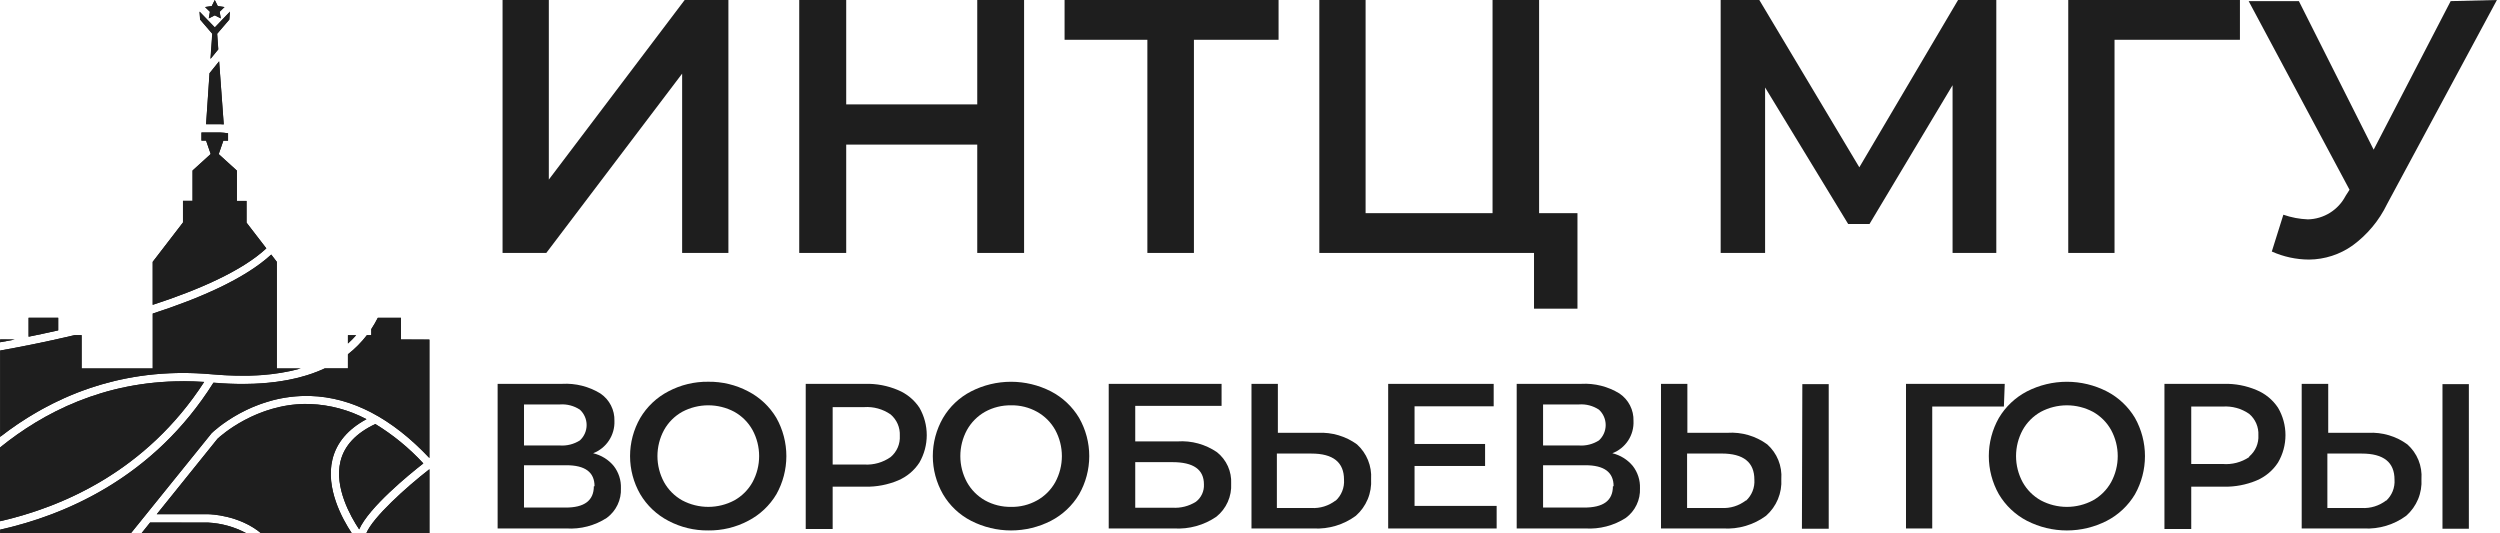 <?xml version="1.0" encoding="UTF-8"?> <svg xmlns="http://www.w3.org/2000/svg" width="211" height="45" viewBox="0 0 211 45" fill="none"><path d="M42.416 0H46.321V15.157L57.786 0H61.477V21.348H57.572V6.215L46.107 21.348H42.416V0Z" fill="#1E1E1E"></path><path d="M86.433 0V21.348H82.48V12.204H71.42V21.348H67.455V0H71.42V8.811H82.48V0H86.433Z" fill="#1E1E1E"></path><path d="M107.911 3.358H100.767V21.348H96.838V3.358H89.85V0H107.911V3.358Z" fill="#1E1E1E"></path><path d="M133.138 17.991V26.052H129.471V21.348H111.351V0H115.256V17.991H125.971V0H129.9V17.991H133.138Z" fill="#1E1E1E"></path><path d="M164.797 21.348V7.192L157.784 18.908H155.987L148.974 7.382V21.348H145.224V0H148.486L156.927 14.121L165.261 0H168.488V21.348H164.797Z" fill="#1E1E1E"></path><path d="M189.05 3.358H178.466V21.348H174.561V0H189.05V3.358Z" fill="#1E1E1E"></path><path d="M210.741 0L201.467 17.229C200.799 18.612 199.801 19.81 198.562 20.717C197.486 21.481 196.202 21.897 194.883 21.908C193.799 21.903 192.729 21.672 191.74 21.229L192.716 18.122C193.383 18.355 194.081 18.487 194.788 18.515C195.446 18.5 196.088 18.309 196.647 17.961C197.206 17.613 197.662 17.122 197.966 16.538L198.3 16.014L189.787 0.095H194.026L200.336 12.633L206.836 0.095L210.741 0Z" fill="#1E1E1E"></path><path d="M51.798 39.326C52.215 39.863 52.429 40.528 52.406 41.207C52.428 41.69 52.331 42.17 52.123 42.606C51.915 43.042 51.604 43.42 51.215 43.708C50.199 44.368 48.996 44.681 47.786 44.6H42V32.396H47.453C48.582 32.334 49.703 32.617 50.667 33.206C51.047 33.46 51.355 33.807 51.563 34.213C51.771 34.619 51.873 35.071 51.858 35.528C51.88 36.113 51.718 36.69 51.396 37.179C51.074 37.668 50.607 38.044 50.06 38.254C50.741 38.413 51.351 38.789 51.798 39.326ZM44.226 37.599H47.262C47.853 37.638 48.441 37.488 48.941 37.171C49.121 37.006 49.264 36.805 49.362 36.582C49.461 36.358 49.511 36.117 49.511 35.873C49.511 35.629 49.461 35.388 49.362 35.164C49.264 34.941 49.121 34.74 48.941 34.575C48.445 34.248 47.855 34.094 47.262 34.135H44.226V37.599ZM50.179 41.04C50.179 39.85 49.382 39.266 47.798 39.266H44.226V42.838H47.715C49.322 42.85 50.12 42.243 50.12 41.04H50.179Z" fill="#1E1E1E"></path><path d="M56.416 43.959C55.428 43.446 54.603 42.667 54.035 41.709C53.473 40.73 53.177 39.622 53.177 38.494C53.177 37.366 53.473 36.257 54.035 35.279C54.603 34.321 55.428 33.541 56.416 33.029C57.45 32.483 58.604 32.204 59.774 32.219C60.947 32.203 62.105 32.481 63.143 33.029C64.13 33.538 64.955 34.313 65.524 35.267C66.078 36.252 66.369 37.364 66.369 38.494C66.369 39.624 66.078 40.735 65.524 41.721C64.955 42.674 64.13 43.45 63.143 43.959C62.105 44.507 60.947 44.785 59.774 44.769C58.604 44.783 57.45 44.505 56.416 43.959ZM61.976 42.233C62.621 41.873 63.153 41.342 63.512 40.697C63.879 40.02 64.071 39.263 64.071 38.494C64.071 37.725 63.879 36.967 63.512 36.291C63.153 35.646 62.621 35.114 61.976 34.755C61.3 34.396 60.546 34.208 59.78 34.208C59.014 34.208 58.259 34.396 57.583 34.755C56.938 35.114 56.406 35.646 56.047 36.291C55.68 36.967 55.488 37.725 55.488 38.494C55.488 39.263 55.68 40.02 56.047 40.697C56.406 41.342 56.938 41.873 57.583 42.233C58.259 42.592 59.014 42.78 59.78 42.78C60.546 42.78 61.3 42.592 61.976 42.233Z" fill="#1E1E1E"></path><path d="M75.789 32.921C76.527 33.226 77.157 33.744 77.599 34.409C78.004 35.113 78.218 35.912 78.218 36.725C78.218 37.538 78.004 38.336 77.599 39.041C77.161 39.715 76.531 40.242 75.789 40.553C74.915 40.918 73.974 41.096 73.027 41.077H70.277V44.649H68.003V32.397H73.027C73.975 32.371 74.917 32.55 75.789 32.921ZM75.17 38.576C75.43 38.358 75.636 38.081 75.77 37.769C75.905 37.457 75.964 37.118 75.944 36.778C75.962 36.439 75.901 36.101 75.767 35.789C75.632 35.477 75.428 35.201 75.17 34.98C74.513 34.523 73.719 34.304 72.92 34.361H70.277V39.207H72.956C73.744 39.253 74.524 39.03 75.17 38.576Z" fill="#1E1E1E"></path><path d="M81.968 43.96C80.976 43.452 80.15 42.672 79.587 41.71C79.025 40.732 78.729 39.623 78.729 38.495C78.729 37.367 79.025 36.258 79.587 35.28C80.15 34.319 80.976 33.538 81.968 33.03C83.009 32.498 84.162 32.221 85.331 32.221C86.5 32.221 87.653 32.498 88.695 33.03C89.681 33.539 90.506 34.315 91.076 35.268C91.637 36.251 91.933 37.363 91.933 38.495C91.933 39.627 91.637 40.739 91.076 41.722C90.506 42.675 89.681 43.451 88.695 43.96C87.653 44.492 86.5 44.77 85.331 44.77C84.162 44.77 83.009 44.492 81.968 43.96ZM87.528 42.234C88.173 41.875 88.705 41.343 89.064 40.698C89.43 40.022 89.623 39.264 89.623 38.495C89.623 37.726 89.43 36.969 89.064 36.292C88.705 35.647 88.173 35.115 87.528 34.756C86.859 34.383 86.103 34.194 85.337 34.209C84.568 34.196 83.808 34.385 83.135 34.756C82.495 35.119 81.968 35.651 81.611 36.292C81.244 36.969 81.052 37.726 81.052 38.495C81.052 39.264 81.244 40.022 81.611 40.698C81.968 41.34 82.495 41.871 83.135 42.234C83.808 42.605 84.568 42.794 85.337 42.781C86.103 42.796 86.859 42.607 87.528 42.234Z" fill="#1E1E1E"></path><path d="M93.576 32.397H103.101V34.254H95.814V37.254H99.386C100.569 37.175 101.744 37.498 102.72 38.171C103.113 38.486 103.427 38.89 103.634 39.349C103.841 39.809 103.935 40.311 103.91 40.814C103.939 41.347 103.84 41.878 103.623 42.364C103.406 42.851 103.075 43.279 102.66 43.612C101.612 44.33 100.356 44.677 99.088 44.601H93.576V32.397ZM98.945 42.85C99.644 42.898 100.341 42.723 100.934 42.35C101.157 42.179 101.335 41.957 101.453 41.702C101.571 41.447 101.626 41.167 101.612 40.886C101.612 39.624 100.731 39.005 98.945 39.005H95.814V42.85H98.945Z" fill="#1E1E1E"></path><path d="M114.531 37.507C114.936 37.874 115.254 38.328 115.46 38.835C115.666 39.342 115.756 39.889 115.721 40.435C115.756 41.015 115.659 41.596 115.436 42.132C115.213 42.668 114.871 43.147 114.435 43.531C113.405 44.292 112.142 44.67 110.864 44.603H105.625V32.399H107.852V36.53H111.233C112.411 36.468 113.576 36.813 114.531 37.507ZM112.721 42.269C112.967 42.044 113.158 41.767 113.282 41.458C113.406 41.149 113.458 40.815 113.435 40.483C113.435 39.019 112.519 38.281 110.685 38.281H107.768V42.876H110.685C111.417 42.917 112.14 42.693 112.721 42.245V42.269Z" fill="#1E1E1E"></path><path d="M126.317 42.698V44.603H117.162V32.399H126.067V34.292H119.388V37.471H125.341V39.328H119.388V42.698H126.317Z" fill="#1E1E1E"></path><path d="M137.807 39.326C138.223 39.863 138.438 40.528 138.414 41.207C138.436 41.69 138.338 42.17 138.13 42.605C137.923 43.041 137.612 43.42 137.224 43.708C136.202 44.367 134.996 44.679 133.783 44.6H128.009V32.396H133.462C134.59 32.334 135.711 32.617 136.676 33.206C137.055 33.46 137.363 33.807 137.572 34.213C137.78 34.619 137.882 35.071 137.867 35.528C137.895 36.112 137.737 36.691 137.417 37.181C137.096 37.671 136.628 38.046 136.081 38.254C136.757 38.415 137.363 38.791 137.807 39.326ZM130.235 37.599H133.271C133.862 37.639 134.45 37.489 134.95 37.171C135.13 37.006 135.273 36.805 135.371 36.582C135.469 36.358 135.52 36.117 135.52 35.873C135.52 35.629 135.469 35.388 135.371 35.164C135.273 34.941 135.13 34.74 134.95 34.575C134.454 34.247 133.864 34.092 133.271 34.135H130.235V37.599ZM136.188 41.04C136.188 39.85 135.39 39.266 133.807 39.266H130.235V42.838H133.676C135.331 42.85 136.129 42.243 136.129 41.04H136.188Z" fill="#1E1E1E"></path><path d="M149.153 37.504C149.563 37.868 149.883 38.322 150.09 38.83C150.296 39.338 150.383 39.887 150.343 40.433C150.378 41.013 150.281 41.593 150.058 42.13C149.835 42.666 149.493 43.145 149.058 43.529C148.011 44.303 146.725 44.682 145.426 44.601H140.188V32.397H142.414V36.528H145.795C146.994 36.449 148.183 36.795 149.153 37.504ZM147.355 42.267C147.601 42.042 147.793 41.765 147.916 41.456C148.04 41.146 148.092 40.813 148.069 40.481C148.069 39.017 147.153 38.278 145.307 38.278H142.39V42.874H145.295C146.032 42.917 146.758 42.693 147.343 42.243L147.355 42.267ZM152.117 32.42H154.344V44.624H152.082L152.117 32.42Z" fill="#1E1E1E"></path><path d="M169.129 34.313H163.081V44.601H160.866V32.397H169.2L169.129 34.313Z" fill="#1E1E1E"></path><path d="M171.082 43.96C170.094 43.448 169.269 42.668 168.701 41.71C168.147 40.729 167.856 39.622 167.856 38.495C167.856 37.369 168.147 36.261 168.701 35.28C169.269 34.322 170.094 33.543 171.082 33.03C172.124 32.498 173.276 32.221 174.446 32.221C175.615 32.221 176.768 32.498 177.809 33.03C178.796 33.539 179.621 34.315 180.19 35.268C180.744 36.254 181.035 37.365 181.035 38.495C181.035 39.625 180.744 40.736 180.19 41.722C179.621 42.675 178.796 43.451 177.809 43.96C176.768 44.492 175.615 44.77 174.446 44.77C173.276 44.77 172.124 44.492 171.082 43.96ZM176.642 42.234C177.287 41.875 177.819 41.343 178.178 40.698C178.545 40.022 178.737 39.264 178.737 38.495C178.737 37.726 178.545 36.969 178.178 36.292C177.819 35.647 177.287 35.115 176.642 34.756C175.966 34.397 175.212 34.209 174.446 34.209C173.68 34.209 172.926 34.397 172.249 34.756C171.604 35.115 171.072 35.647 170.713 36.292C170.347 36.969 170.154 37.726 170.154 38.495C170.154 39.264 170.347 40.022 170.713 40.698C171.072 41.343 171.604 41.875 172.249 42.234C172.926 42.593 173.68 42.781 174.446 42.781C175.212 42.781 175.966 42.593 176.642 42.234Z" fill="#1E1E1E"></path><path d="M190.453 32.921C191.191 33.226 191.82 33.744 192.263 34.409C192.676 35.111 192.894 35.91 192.894 36.725C192.894 37.539 192.676 38.339 192.263 39.041C191.825 39.715 191.194 40.242 190.453 40.553C189.579 40.918 188.638 41.096 187.691 41.077H184.941V44.649H182.679V32.397H187.691C188.639 32.371 189.581 32.55 190.453 32.921ZM189.834 38.529C190.094 38.31 190.3 38.034 190.434 37.721C190.568 37.409 190.628 37.07 190.608 36.731C190.625 36.392 190.564 36.053 190.43 35.742C190.296 35.43 190.092 35.153 189.834 34.933C189.177 34.475 188.383 34.257 187.584 34.314H184.941V39.16H187.584C188.378 39.227 189.172 39.021 189.834 38.576V38.529Z" fill="#1E1E1E"></path><path d="M203.181 37.507C203.591 37.871 203.911 38.324 204.118 38.832C204.324 39.34 204.411 39.889 204.371 40.435C204.406 41.015 204.309 41.596 204.086 42.132C203.863 42.668 203.521 43.147 203.086 43.531C202.054 44.29 200.792 44.669 199.514 44.603H194.263V32.399H196.502V36.53H199.883C201.062 36.466 202.227 36.81 203.181 37.507ZM201.383 42.269C201.629 42.044 201.821 41.767 201.944 41.458C202.068 41.149 202.12 40.815 202.097 40.483C202.097 39.019 201.181 38.281 199.335 38.281H196.43V42.876H199.335C200.071 42.917 200.797 42.693 201.383 42.245V42.269ZM206.145 32.422H208.372V44.627H206.145V32.422Z" fill="#1E1E1E"></path><path d="M17.623 1.552L18.129 1.288L18.633 1.552L18.536 0.992L18.945 0.593L18.38 0.511L18.129 0L17.876 0.511L17.311 0.593L17.72 0.992L17.623 1.552Z" fill="#1E1E1E"></path><path d="M18.129 0.578L18.152 0.624L18.211 0.744L18.344 0.764H18.395L18.357 0.8L18.262 0.895L18.285 1.028V1.079L18.239 1.053L18.122 0.992L18.002 1.053L17.956 1.079V1.028L17.976 0.895L17.907 0.808L17.861 0.767H17.907L18.04 0.746L18.101 0.626L18.124 0.58M18.124 0.003L17.869 0.514L17.304 0.596L17.713 0.994L17.616 1.554L18.127 1.299L18.638 1.554L18.541 0.994L18.95 0.596L18.38 0.511L18.124 1.52588e-05V0.003Z" fill="#1E1E1E"></path><path d="M17.394 10.481H18.592C18.615 10.481 18.723 10.481 18.884 10.499L18.495 5.182L17.688 6.184L17.394 10.481Z" fill="#1E1E1E"></path><path d="M18.286 5.848L18.595 10.225H17.649L17.928 6.278L18.278 5.843M18.488 5.176L17.68 6.178L17.394 10.48H18.592C18.615 10.48 18.723 10.48 18.884 10.498L18.495 5.181L18.488 5.176Z" fill="#1E1E1E"></path><path d="M20.808 18.787V16.956H19.993V14.4L18.459 13.007L18.85 11.874H19.247V11.248C19.023 11.214 18.798 11.192 18.572 11.182H17.002V11.864H17.393L17.784 12.997L16.251 14.39V16.946H15.443V18.777L12.887 22.1V25.725C16.754 24.467 20.422 22.872 22.478 20.962L20.808 18.787Z" fill="#1E1E1E"></path><path d="M18.572 11.442C18.59 11.442 18.746 11.442 18.994 11.478V11.614H18.671L18.613 11.785L18.219 12.92L18.165 13.079L18.291 13.191L19.737 14.51V17.212H20.553V18.874L20.607 18.943L22.14 20.922C20.379 22.481 17.36 23.989 13.153 25.372V22.187L15.645 18.943L15.699 18.874V17.212H16.514V14.51L17.963 13.191L18.086 13.079L18.032 12.92L17.649 11.785L17.59 11.614H17.258V11.442H18.572ZM18.572 11.187H17.002V11.869H17.393L17.784 13.002L16.251 14.395V16.951H15.443V18.782L12.887 22.105V25.73C16.754 24.467 20.422 22.872 22.478 20.962L20.808 18.797V16.956H19.993V14.4L18.459 13.007L18.85 11.874H19.247V11.248C19.023 11.214 18.798 11.192 18.572 11.182V11.187Z" fill="#1E1E1E"></path><path d="M0.012 28.648V28.886C0.367 28.822 0.779 28.748 1.218 28.661L0.012 28.648Z" fill="#1E1E1E"></path><path d="M1.218 28.648H0.012V28.886C0.367 28.822 0.779 28.748 1.218 28.661V28.648Z" fill="#1E1E1E"></path><path d="M4.913 26.816H2.413V28.414C3.18 28.258 4.016 28.082 4.913 27.88V26.816Z" fill="#1E1E1E"></path><path d="M4.657 27.072V27.675C4.003 27.821 3.336 27.964 2.669 28.1V27.077H4.657M4.913 26.822H2.413V28.419C3.18 28.263 4.016 28.087 4.913 27.885V26.816V26.822Z" fill="#1E1E1E"></path><path d="M17.231 32.239C16.628 32.198 16.032 32.178 15.442 32.178C8.737 32.178 3.612 34.841 0 37.766L0 43.991C5.238 42.794 12.349 39.783 17.231 32.239Z" fill="#1E1E1E"></path><path d="M15.455 32.433C15.892 32.433 16.334 32.433 16.774 32.469C12.027 39.555 5.258 42.472 0.269 43.669V37.889C4.778 34.269 9.888 32.433 15.455 32.433ZM15.455 32.178C8.75 32.178 3.625 34.841 0.013 37.766V43.991C5.238 42.794 12.349 39.783 17.232 32.231C16.628 32.19 16.032 32.17 15.442 32.17L15.455 32.178Z" fill="#1E1E1E"></path><path d="M30.058 28.291H29.365V28.991C29.61 28.772 29.841 28.538 30.058 28.291Z" fill="#1E1E1E"></path><path d="M30.058 28.291H29.365V28.991C29.61 28.772 29.841 28.538 30.058 28.291Z" fill="#1E1E1E"></path><path d="M17.926 2.848L17.775 4.97L18.427 4.165L18.332 2.848L19.362 1.652L19.411 0.975L18.148 2.291H18.112L16.847 0.975L16.895 1.652L17.926 2.848Z" fill="#1E1E1E"></path><path d="M18.258 2.557L18.138 2.695L18 2.557H18.255M18.127 3.61L18.163 4.091L18.089 4.185L18.13 3.608M19.408 0.985L18.148 2.301H18.112L16.834 0.985L16.885 1.652L17.908 2.848L17.757 4.97L18.419 4.165L18.324 2.848L19.347 1.652L19.393 0.975L19.408 0.985Z" fill="#1E1E1E"></path><path d="M17.867 31.589C20.806 31.845 23.317 31.686 25.385 31.098H23.363V22.1L22.892 21.486C20.669 23.531 16.855 25.18 12.89 26.466V31.098H6.888V28.286H6.297C3.693 28.902 1.441 29.334 0.012 29.585V36.871C4.132 33.67 10.058 30.884 17.867 31.589Z" fill="#1E1E1E"></path><path d="M22.857 21.86L23.112 22.187V31.295C22.234 31.405 21.349 31.459 20.464 31.456C19.651 31.456 18.787 31.415 17.908 31.334C17.092 31.259 16.272 31.224 15.469 31.224C14.666 31.224 13.935 31.257 13.168 31.326V26.653C17.642 25.188 20.906 23.585 22.882 21.86M6.632 28.547V31.359H12.852C8.276 31.832 3.92 33.562 0.267 36.359V29.802C1.706 29.547 3.864 29.13 6.326 28.547H6.632ZM22.892 21.486C20.669 23.531 16.855 25.18 12.89 26.466V31.098H6.888V28.286H6.297C3.693 28.902 1.441 29.334 0.012 29.585V36.871C3.695 34 8.826 31.479 15.451 31.479C16.235 31.479 17.04 31.516 17.867 31.589C18.772 31.671 19.636 31.712 20.459 31.712C22.121 31.735 23.779 31.528 25.385 31.098H23.363V22.1L22.892 21.486Z" fill="#1E1E1E"></path><path d="M28.054 38.779C28.396 37.357 29.363 36.222 30.927 35.379C29.46 34.602 27.838 34.166 26.18 34.1C21.74 33.967 18.601 36.813 18.366 37.032L13.23 43.4H17.594C17.716 43.4 20.168 43.464 22.011 44.988H29.68C28.864 43.763 27.471 41.202 28.054 38.779Z" fill="#1E1E1E"></path><path d="M25.861 34.358H26.173C27.631 34.411 29.063 34.758 30.383 35.381C28.997 36.232 28.131 37.347 27.806 38.704C27.262 40.969 28.348 43.306 29.207 44.719H22.101C20.194 43.185 17.704 43.134 17.594 43.132H13.76L18.547 37.193C18.803 36.966 21.745 34.346 25.856 34.346M25.856 34.09C21.587 34.09 18.591 36.805 18.361 37.02L13.23 43.4H17.594C17.717 43.4 20.168 43.464 22.011 44.988H29.68C28.869 43.763 27.476 41.202 28.059 38.778C28.402 37.357 29.368 36.222 30.932 35.378C29.465 34.602 27.843 34.166 26.185 34.1H25.866L25.856 34.09Z" fill="#1E1E1E"></path><path d="M33.841 28.649V26.816H31.893C31.727 27.144 31.542 27.463 31.341 27.77V28.281H30.968C30.503 28.885 29.965 29.428 29.365 29.897V31.088H27.409C24.996 32.21 21.857 32.622 18.018 32.292C12.959 40.347 5.456 43.484 0.012 44.703V44.992H11.057L17.864 36.556C18.002 36.423 21.292 33.274 26.19 33.422C29.687 33.524 33.066 35.288 36.241 38.658V28.662L33.841 28.649Z" fill="#1E1E1E"></path><path d="M33.585 27.072V28.905H35.985V38.011C32.89 34.887 29.595 33.253 26.198 33.154H25.858C21.049 33.154 17.821 36.234 17.678 36.364H17.665L10.934 44.737H0.996C6.338 43.377 13.327 40.156 18.153 32.576C18.951 32.64 19.728 32.67 20.454 32.67C23.199 32.67 25.566 32.228 27.453 31.359H29.608V30.035C30.153 29.598 30.646 29.1 31.08 28.552H31.591V27.852C31.747 27.611 31.895 27.358 32.044 27.085H33.577M33.833 26.829H31.885C31.719 27.157 31.535 27.475 31.333 27.783V28.294H30.968C30.503 28.898 29.965 29.441 29.365 29.91V31.101H27.409C25.535 31.972 23.22 32.409 20.466 32.412C19.684 32.412 18.868 32.377 18.018 32.305C12.959 40.347 5.456 43.484 0.012 44.703V44.992H11.057L17.864 36.556C18 36.426 21.144 33.417 25.858 33.417H26.19C29.687 33.519 33.066 35.283 36.241 38.653V28.657H33.841V26.816L33.833 26.829Z" fill="#1E1E1E"></path><path d="M12.669 44.102L11.953 44.994H20.772C19.789 44.469 18.702 44.167 17.59 44.107L12.669 44.102Z" fill="#1E1E1E"></path><path d="M17.584 44.357C18.253 44.395 18.913 44.523 19.548 44.738H12.487L12.794 44.357H17.584ZM17.584 44.102H12.669L11.953 44.994H20.772C19.789 44.469 18.702 44.167 17.59 44.107L17.584 44.102Z" fill="#1E1E1E"></path><path d="M30.922 44.992H36.244V39.598C34.268 41.132 31.487 43.639 30.922 44.992Z" fill="#1E1E1E"></path><path d="M35.988 40.135V44.736H31.341C32.072 43.535 34.12 41.625 35.988 40.135ZM36.244 39.605C34.273 41.139 31.487 43.652 30.922 44.999H36.244V39.605Z" fill="#1E1E1E"></path><path d="M35.73 39.112C34.54 37.822 33.176 36.703 31.678 35.789C30.05 36.556 29.058 37.609 28.736 38.941C28.207 41.135 29.577 43.573 30.313 44.678C31.146 42.819 34.474 40.092 35.73 39.112Z" fill="#1E1E1E"></path><path d="M31.663 36.078C33.016 36.917 34.255 37.928 35.349 39.085C33.986 40.166 31.315 42.408 30.29 44.167C29.6 43.045 28.526 40.897 28.984 38.998C29.278 37.784 30.177 36.802 31.663 36.078ZM31.678 35.787C30.05 36.554 29.058 37.607 28.736 38.939C28.207 41.133 29.577 43.571 30.313 44.676C31.146 42.82 34.474 40.092 35.73 39.11C34.54 37.82 33.176 36.701 31.678 35.787Z" fill="#1E1E1E"></path></svg> 